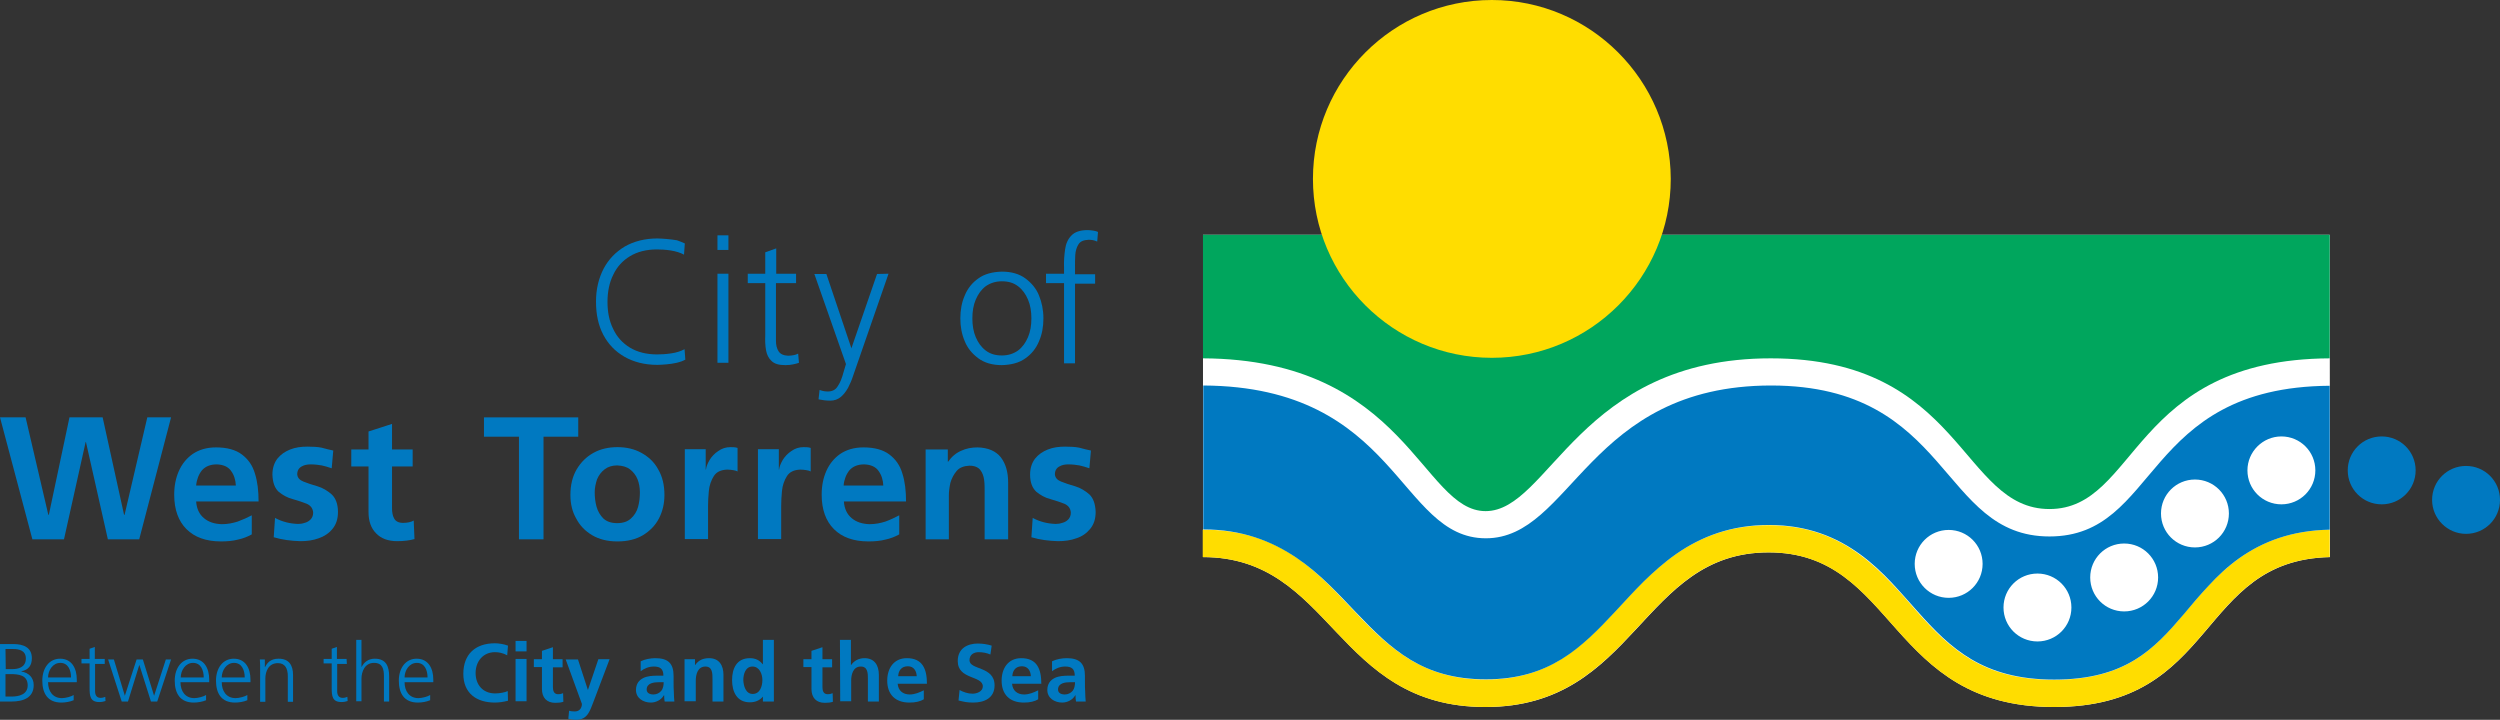 <?xml version="1.0" encoding="utf-8"?>
<!-- Generator: Adobe Illustrator 24.1.2, SVG Export Plug-In . SVG Version: 6.00 Build 0)  -->
<svg version="1.1" id="Layer_2_1_" xmlns="http://www.w3.org/2000/svg" xmlns:xlink="http://www.w3.org/1999/xlink" x="0px" y="0px"
	 viewBox="0 0 957.2 275.6" style="enable-background:new 0 0 957.2 275.6;" xml:space="preserve">
<rect x="0" y="0" width="957.2" height="275.6" fill="#333333" stroke="none"/>
<style type="text/css">
	.st0{fill-rule:evenodd;clip-rule:evenodd;fill:#0079C1;}
	.st1{fill:#0079C1;}
	.st2{fill:#FFFFFF;}
	.st3{fill:#FFDD00;}
	.st4{fill:#00A65D;}
</style>
<g>
	<g>
		<path class="st0" d="M262.2,93.2l-0.3,4.3c-1.5-0.8-3.2-1.3-5.1-1.6c-1.9-0.3-3.7-0.4-5.3-0.4c-4,0-7.5,0.9-10.3,2.6
			s-5,4.1-6.4,7.1c-1.5,3-2.2,6.5-2.2,10.4c0,4,0.7,7.4,2.2,10.4c1.4,3,3.6,5.4,6.4,7.1c2.8,1.7,6.3,2.6,10.4,2.6
			c1.6,0,3.4-0.1,5.4-0.4c2-0.3,3.6-0.8,5.1-1.6l0.3,4c-0.9,0.5-2,0.9-3.3,1.2s-2.6,0.5-3.9,0.6s-2.5,0.2-3.5,0.2
			c-4.9,0-9.1-1.1-12.6-3.1s-6.2-4.8-8.1-8.4c-1.9-3.6-2.8-7.8-2.8-12.7c0-4.8,1-8.9,2.9-12.6c1.9-3.6,4.6-6.4,8.1-8.5
			c3.5-2,7.7-3.1,12.5-3.1c1,0,2.1,0.1,3.5,0.2s2.7,0.3,4,0.5C260.3,92.4,261.4,92.8,262.2,93.2"/>
		<path class="st0" d="M274.7,104.8h4.2v34.1h-4.2V104.8z M278.9,95.7h-4.2v-5.6h4.2V95.7z"/>
		<path class="st0" d="M304.8,104.8v3.6h-7.7v22.1c0,1.6,0.3,2.9,1,4s1.9,1.6,3.6,1.7c0.8,0,1.5-0.1,2.1-0.2s1.2-0.3,1.8-0.6
			l0.3,3.5c-0.5,0.2-1.2,0.4-2.2,0.6c-0.9,0.2-1.9,0.3-3,0.3c-2.5,0-4.2-0.5-5.3-1.6c-1.1-1-1.8-2.4-2.1-4.1
			c-0.3-1.7-0.4-3.6-0.3-5.7v-20h-6.7v-3.6h6.7v-8.2l4.2-1.5v9.7H304.8z"/>
		<path class="st0" d="M340.2,104.8L326.6,144c-0.5,1.6-1.2,3.1-1.9,4.5c-0.8,1.4-1.7,2.6-2.8,3.5c-1.1,0.9-2.4,1.4-4,1.4
			s-3.1-0.2-4.5-0.5l0.4-3.6c0.4,0.1,0.8,0.3,1.3,0.4c0.5,0.1,1.1,0.2,1.8,0.2c1.8,0,3.1-0.7,3.9-2.1c0.9-1.3,1.6-3.1,2.2-5.4l0.9-3
			l-12.1-34.5h4.6l9.6,28.5l-0.1-0.1h0.1l9.8-28.4L340.2,104.8L340.2,104.8z"/>
		<path class="st0" d="M367.7,121.9c0-3.1,0.5-6.1,1.7-8.8c1.1-2.7,2.9-4.9,5.2-6.5c2.3-1.7,5.4-2.5,9-2.6c3.7,0,6.7,0.9,9,2.6
			s4.1,3.8,5.2,6.5s1.7,5.6,1.7,8.8c0,3.1-0.5,6.1-1.7,8.8c-1.1,2.7-2.9,4.9-5.2,6.5c-2.3,1.7-5.4,2.5-9,2.6c-3.7,0-6.7-0.9-9-2.6
			c-2.3-1.7-4.1-3.8-5.2-6.5C368.2,127.9,367.7,125,367.7,121.9 M372.3,121.9c0,2.7,0.4,5.1,1.3,7.2c0.9,2.1,2.1,3.8,3.8,5.1
			c1.7,1.3,3.7,1.9,6.2,1.9s4.5-0.7,6.2-1.9c1.7-1.3,2.9-3,3.8-5.1c0.9-2.1,1.3-4.5,1.3-7.2s-0.4-5.1-1.3-7.2
			c-0.9-2.1-2.1-3.8-3.8-5.1c-1.7-1.3-3.7-1.9-6.2-1.9c-2.4,0-4.5,0.7-6.2,1.9c-1.7,1.3-2.9,3-3.8,5.1
			C372.7,116.8,372.3,119.2,372.3,121.9"/>
		<path class="st0" d="M407.4,138.9v-30.5h-6.9v-3.6h6.9v-2.4c-0.1-2.4,0.1-4.7,0.4-6.9c0.3-2.2,1.1-4,2.4-5.3
			c1.3-1.4,3.4-2.1,6.2-2.1c0.7,0,1.4,0.1,2.2,0.2c0.8,0.1,1.3,0.3,1.8,0.5l-0.3,3.7c-1-0.5-2.1-0.7-3.3-0.7
			c-1.9,0.1-3.2,0.6-3.9,1.8c-0.7,1.1-1.1,2.5-1.2,4c-0.1,1.6-0.1,3.1-0.1,4.5v2.9h7.7v3.6h-7.7v30.5h-4.2V138.9z"/>
	</g>
	<g>
		<polygon class="st0" points="12.4,206.5 0,159.8 9.8,159.8 18.5,197.1 18.7,197.1 26.6,159.8 39.3,159.8 47.5,197.1 47.7,197.1 
			56.4,159.8 65.5,159.8 53.3,206.5 41.3,206.5 32.9,169.2 32.8,169.2 24.5,206.5 		"/>
		<path class="st0" d="M75.1,185.9h15.2c-0.1-2.2-0.7-4.1-1.9-5.7c-1.1-1.5-2.9-2.3-5.4-2.4c-2.5,0-4.4,0.8-5.7,2.3
			C76.1,181.6,75.3,183.6,75.1,185.9 M96.4,197.3v7.3c-1.6,0.9-3.4,1.6-5.3,2c-1.9,0.5-4.1,0.7-6.5,0.7c-5.7,0-10.1-1.6-13.2-4.7
			c-3.1-3.1-4.7-7.5-4.7-13.2c0-3.4,0.6-6.4,1.8-9.1c1.2-2.7,3-4.9,5.3-6.5c2.4-1.6,5.3-2.5,8.9-2.5c4.2,0,7.5,0.9,9.9,2.7
			c2.4,1.8,4.1,4.2,5,7.3c1,3.1,1.4,6.7,1.4,10.7H75.1c0.2,2.8,1.2,4.9,3,6.4s4,2.2,6.8,2.3c2.2,0,4.2-0.4,6.1-1
			C92.9,199,94.7,198.2,96.4,197.3"/>
		<path class="st0" d="M127.6,172.5l-0.6,6.8c-1.3-0.5-2.6-0.8-3.8-1.1c-1.2-0.2-2.6-0.4-4.2-0.4c-1.3,0-2.5,0.2-3.5,0.8
			c-1.1,0.6-1.7,1.6-1.7,3c0.1,1.3,0.9,2.2,2.4,2.8s3.3,1.2,5.4,1.8c2,0.6,3.8,1.7,5.4,3.1c1.5,1.4,2.4,3.7,2.4,6.7
			c0,2.7-0.7,4.8-2.1,6.5c-1.4,1.7-3.2,2.9-5.3,3.6c-2.2,0.8-4.5,1.1-7,1.1c-3.5-0.1-6.8-0.5-10.2-1.5l0.5-7.4
			c2.8,1.5,5.7,2.2,8.8,2.3c0.8,0,1.6-0.1,2.5-0.4c0.9-0.2,1.7-0.7,2.3-1.3s1-1.5,1-2.6c-0.1-1.6-0.9-2.7-2.4-3.4
			c-1.5-0.6-3.3-1.2-5.4-1.8c-2-0.5-3.8-1.5-5.4-2.8c-1.5-1.4-2.3-3.5-2.4-6.6c0-2.5,0.7-4.5,1.9-6.1c1.3-1.6,2.9-2.7,4.9-3.5
			s4.2-1.1,6.6-1.1c2.1,0,3.9,0.1,5.4,0.4C124.8,171.9,126.3,172.2,127.6,172.5"/>
		<path class="st0" d="M141.1,196.1v-17.5h-6.6v-6.5h6.6v-6.9l9-2.9v9.8h7.9v6.5h-7.9v16c0,1.5,0.2,2.8,0.8,3.9
			c0.6,1.1,1.7,1.7,3.4,1.7c1.7,0,3.1-0.3,4.1-0.9l0.3,7.1c-1.8,0.5-4,0.8-6.6,0.8c-3.5,0-6.2-1-8.1-3
			C142.1,202.3,141.1,199.6,141.1,196.1"/>
		<polygon class="st0" points="198.7,206.5 198.7,167.2 185.3,167.2 185.3,159.8 221.4,159.8 221.4,167.2 208.1,167.2 208.1,206.5 
					"/>
		<path class="st0" d="M218.4,189.5c0-3.8,0.8-7.1,2.4-9.8c1.6-2.7,3.7-4.8,6.4-6.3s5.8-2.2,9.2-2.2c3.4,0,6.5,0.7,9.2,2.2
			s4.9,3.5,6.4,6.3c1.6,2.7,2.4,6,2.4,9.8c0,3.3-0.7,6.3-2.1,9s-3.5,4.8-6.1,6.4c-2.7,1.6-5.9,2.4-9.8,2.4c-3.8,0-7-0.8-9.7-2.4
			c-2.7-1.6-4.7-3.7-6.1-6.4C219.1,195.9,218.4,192.9,218.4,189.5 M227.7,188.4c0,1.9,0.2,3.8,0.7,5.6s1.4,3.3,2.6,4.5
			c1.3,1.2,3,1.8,5.3,1.8s4-0.6,5.3-1.8s2.2-2.6,2.7-4.4c0.5-1.8,0.7-3.7,0.7-5.6c0-1.8-0.3-3.5-0.9-5s-1.6-2.8-2.9-3.8
			s-2.9-1.4-4.9-1.5c-1.9,0-3.5,0.5-4.8,1.5s-2.2,2.2-2.9,3.8C228.1,185.1,227.7,186.7,227.7,188.4"/>
		<path class="st0" d="M262.2,206.4V172h8v7.8h0.1c0.1-1.1,0.6-2.3,1.4-3.7c0.8-1.3,1.9-2.5,3.3-3.4c1.4-1,2.9-1.5,4.7-1.5
			c0.9,0,1.8,0,2.7,0.3v9c-0.4-0.2-1-0.4-1.7-0.5s-1.5-0.2-2.3-0.2c-2.4,0.1-4.1,0.9-5.1,2.5s-1.7,3.5-1.9,5.7
			c-0.2,2.2-0.3,4.1-0.3,5.8v12.6H262.2z"/>
		<path class="st0" d="M290.2,206.4V172h8v7.8h0.1c0.1-1.1,0.6-2.3,1.4-3.7c0.8-1.3,1.9-2.5,3.3-3.4c1.4-1,2.9-1.5,4.7-1.5
			c0.9,0,1.8,0,2.7,0.3v9c-0.4-0.2-1-0.4-1.7-0.5s-1.5-0.2-2.3-0.2c-2.4,0.1-4.1,0.9-5.1,2.5s-1.7,3.5-1.9,5.7
			c-0.2,2.2-0.3,4.1-0.3,5.8v12.6H290.2z"/>
		<path class="st0" d="M323,185.9h15.2c-0.1-2.2-0.7-4.1-1.9-5.7c-1.1-1.5-2.9-2.3-5.4-2.4c-2.5,0-4.4,0.8-5.7,2.3
			C324,181.6,323.2,183.6,323,185.9 M344.3,197.3v7.3c-1.6,0.9-3.4,1.6-5.3,2c-1.9,0.5-4.1,0.7-6.5,0.7c-5.7,0-10.1-1.6-13.2-4.7
			c-3.1-3.1-4.7-7.5-4.7-13.2c0-3.4,0.6-6.4,1.8-9.1c1.2-2.7,3-4.9,5.3-6.5c2.4-1.6,5.3-2.5,8.9-2.5c4.2,0,7.5,0.9,9.9,2.7
			s4.1,4.2,5,7.3c1,3.1,1.4,6.7,1.4,10.7h-23.8c0.2,2.8,1.2,4.9,3,6.4s4,2.2,6.8,2.3c2.2,0,4.2-0.4,6.1-1
			C340.9,199,342.6,198.2,344.3,197.3"/>
		<path class="st0" d="M354.4,206.5v-34.4h8.5v4.7h0.1c1.4-2,3.1-3.4,5-4.2c1.9-0.9,4-1.3,6.3-1.3c4,0.1,7,1.4,8.9,3.8
			c1.9,2.5,2.8,5.7,2.8,9.7v21.7h-9v-18.4c0-1.4,0-2.9-0.2-4.4s-0.7-2.8-1.5-3.8s-2.2-1.6-4.1-1.6c-2.1,0.1-3.8,0.7-4.9,2
			s-1.9,2.8-2.4,4.5c-0.4,1.8-0.6,3.4-0.6,4.9v16.8H354.4z"/>
		<path class="st0" d="M417.7,172.5l-0.6,6.8c-1.3-0.5-2.6-0.8-3.8-1.1c-1.2-0.2-2.6-0.4-4.2-0.4c-1.3,0-2.5,0.2-3.5,0.8
			c-1.1,0.6-1.7,1.6-1.7,3c0.1,1.3,0.9,2.2,2.4,2.8s3.3,1.2,5.4,1.8c2,0.6,3.8,1.7,5.4,3.1c1.5,1.4,2.3,3.7,2.4,6.7
			c0,2.7-0.7,4.8-2.1,6.5s-3.1,2.9-5.3,3.6c-2.2,0.8-4.5,1.1-7,1.1c-3.5-0.1-6.8-0.5-10.2-1.5l0.5-7.4c2.8,1.5,5.7,2.2,8.8,2.3
			c0.8,0,1.6-0.1,2.5-0.4c0.9-0.2,1.7-0.7,2.3-1.3c0.6-0.6,1-1.5,1-2.6c-0.1-1.6-0.9-2.7-2.4-3.4c-1.5-0.6-3.3-1.2-5.4-1.8
			c-2-0.5-3.8-1.5-5.4-2.8c-1.5-1.4-2.4-3.5-2.4-6.6c0-2.5,0.7-4.5,1.9-6.1c1.3-1.6,2.9-2.7,4.9-3.5s4.2-1.1,6.6-1.1
			c2.1,0,3.9,0.1,5.4,0.4C414.9,171.9,416.3,172.2,417.7,172.5"/>
	</g>
	<g>
		<path class="st1" d="M0,246.6h5.2c3.6,0,7,1.2,7,5.4c0,2.8-1.3,4.5-4,5v0.1c2.8,0.5,4.7,2.3,4.7,5.2c0,4.8-3.9,6.3-8.5,6.3H0
			V246.6z M2.1,266.7h2.3c2.9,0,6.2-0.8,6.2-4.3c0-3.9-3.4-4.3-6.6-4.3H2.1V266.7z M2.2,256.2h2.4c2.3,0,5.3-0.6,5.3-4.1
			c0-3.2-2.9-3.6-4.8-3.6h-3L2.2,256.2L2.2,256.2z"/>
		<path class="st1" d="M28.2,268.1c-1.4,0.6-3.2,0.9-4.7,0.9c-5.3,0-7.3-3.6-7.3-8.4c0-4.9,2.7-8.4,6.8-8.4c4.5,0,6.4,3.7,6.4,8v1
			h-11c0,3.4,1.8,6.1,5.3,6.1c1.4,0,3.6-0.6,4.5-1.2C28.2,266.1,28.2,268.1,28.2,268.1z M27.2,259.4c0-2.8-1.1-5.6-4.1-5.6
			c-2.9,0-4.7,2.9-4.7,5.6H27.2z"/>
		<path class="st1" d="M40.1,254.2h-3.7v10.4c0,1.4,0.5,2.6,2.1,2.6c0.8,0,1.3-0.2,1.8-0.4l0.1,1.6c-0.5,0.2-1.5,0.4-2.4,0.4
			c-3.5,0-3.7-2.4-3.7-5.4V254h-3.1v-1.7h3.1v-3.9l2-0.7v4.6h3.8V254.2z"/>
		<polygon class="st1" points="60.2,268.6 57.8,268.6 53.4,254.7 53.3,254.7 49,268.6 46.6,268.6 41.4,252.5 43.6,252.5 47.8,266.4 
			47.8,266.4 52.3,252.5 54.7,252.5 59,266.4 59,266.4 63.5,252.5 65.5,252.5 		"/>
		<path class="st1" d="M78.9,268.1c-1.4,0.6-3.2,0.9-4.7,0.9c-5.3,0-7.3-3.6-7.3-8.4c0-4.9,2.7-8.4,6.8-8.4c4.5,0,6.4,3.7,6.4,8v1
			h-11c0,3.4,1.8,6.1,5.3,6.1c1.4,0,3.6-0.6,4.5-1.2C78.9,266.1,78.9,268.1,78.9,268.1z M78,259.4c0-2.8-1.1-5.6-4.1-5.6
			c-2.9,0-4.7,2.9-4.7,5.6H78z"/>
		<path class="st1" d="M94.7,268.1c-1.4,0.6-3.2,0.9-4.7,0.9c-5.3,0-7.3-3.6-7.3-8.4c0-4.9,2.7-8.4,6.8-8.4c4.5,0,6.4,3.7,6.4,8v1
			h-11c0,3.4,1.8,6.1,5.3,6.1c1.4,0,3.6-0.6,4.5-1.2V268.1z M93.7,259.4c0-2.8-1.1-5.6-4.1-5.6c-2.9,0-4.7,2.9-4.7,5.6H93.7z"/>
		<path class="st1" d="M99.6,256.3c0-1.2,0-2.5-0.1-3.8h1.9v2.9h0.1c0.7-1.4,1.9-3.2,5.2-3.2c4,0,5.5,2.6,5.5,6.2v10.3h-2v-9.8
			c0-3-1.1-5-3.8-5c-3.6,0-4.8,3.2-4.8,5.9v8.9h-2L99.6,256.3L99.6,256.3z"/>
		<path class="st1" d="M132.8,254.2h-3.7v10.4c0,1.4,0.5,2.6,2.1,2.6c0.8,0,1.3-0.2,1.8-0.4l0.1,1.6c-0.5,0.2-1.4,0.4-2.4,0.4
			c-3.5,0-3.7-2.4-3.7-5.4V254h-3.1v-1.7h3.1v-3.9l2-0.7v4.6h3.7L132.8,254.2L132.8,254.2z"/>
		<path class="st1" d="M136.4,245h2v10.3h0.1c0.9-1.8,2.6-3.1,5-3.1c4.3,0,5.5,2.9,5.5,6.8v9.6h-2V259c0-2.8-0.5-5.2-3.8-5.2
			c-3.5,0-4.8,3.3-4.8,6.1v8.6h-2V245z"/>
		<path class="st1" d="M164.7,268.1c-1.4,0.6-3.2,0.9-4.7,0.9c-5.3,0-7.3-3.6-7.3-8.4c0-4.9,2.7-8.4,6.8-8.4c4.5,0,6.4,3.7,6.4,8v1
			h-11c0,3.4,1.8,6.1,5.3,6.1c1.4,0,3.6-0.6,4.5-1.2V268.1z M163.7,259.4c0-2.8-1.1-5.6-4.1-5.6c-2.9,0-4.7,2.9-4.7,5.6H163.7z"/>
		<path class="st1" d="M194.5,268.3c-1.6,0.4-3.3,0.7-5,0.7c-7.1,0-12.1-3.6-12.1-11c0-7.5,4.6-11.7,12.1-11.7c1.4,0,3.4,0.3,5,0.9
			l-0.3,3.7c-1.7-0.9-3.2-1.2-4.7-1.2c-4.5,0-7.4,3.5-7.4,8s2.8,7.8,7.5,7.8c1.7,0,3.8-0.4,4.8-0.9L194.5,268.3z"/>
		<path class="st1" d="M197.4,245.4h4.2v4h-4.2V245.4z M197.4,252.3h4.2v16.2h-4.2V252.3z"/>
		<path class="st1" d="M207.5,255.4h-3.1v-3h3.1v-3.2l4.2-1.4v4.6h3.7v3.1h-3.7v7.6c0,1.4,0.4,2.7,2,2.7c0.8,0,1.5-0.2,1.9-0.4
			l0.1,3.3c-0.9,0.3-1.9,0.4-3.1,0.4c-3.3,0-5.1-2-5.1-5.3L207.5,255.4L207.5,255.4z"/>
		<path class="st1" d="M225.1,264.2L225.1,264.2l4-11.8h4.3l-6.1,16.1c-1.4,3.6-2.3,7.1-6.7,7.1c-1,0-2-0.2-3-0.4l0.3-3.1
			c0.5,0.2,1.1,0.3,2.2,0.3c1.7,0,2.7-1.2,2.7-2.9l-6.2-17h4.7L225.1,264.2z"/>
		<path class="st1" d="M245.3,253.2c1.6-0.8,3.8-1.2,5.6-1.2c4.9,0,7,2,7,6.8v2.1c0,1.6,0,2.9,0.1,4.1c0,1.2,0.1,2.4,0.2,3.6h-3.7
			c-0.2-0.9-0.2-1.9-0.2-2.4h-0.1c-1,1.8-3.1,2.8-5,2.8c-2.9,0-5.7-1.7-5.7-4.8c0-2.4,1.2-3.8,2.8-4.6c1.6-0.8,3.7-0.9,5.4-0.9h2.3
			c0-2.6-1.2-3.5-3.7-3.5c-1.8,0-3.6,0.7-5,1.8L245.3,253.2z M250.2,265.9c1.3,0,2.3-0.6,3-1.4c0.7-0.9,0.9-2.1,0.9-3.3h-1.8
			c-1.9,0-4.7,0.3-4.7,2.8C247.6,265.3,248.7,265.9,250.2,265.9"/>
		<path class="st1" d="M262.1,252.4h4v2.2h0.1c1.3-1.9,3.1-2.6,5.3-2.6c3.8,0,5.5,2.7,5.5,6.4v10.2h-4.2v-8.7c0-2,0-4.7-2.7-4.7
			c-3.1,0-3.7,3.3-3.7,5.4v7.9h-4.3V252.4z"/>
		<path class="st1" d="M292.1,266.7L292.1,266.7c-1.3,1.6-3.1,2.2-5,2.2c-5,0-6.8-4.1-6.8-8.5c0-4.5,1.8-8.4,6.8-8.4
			c2.1,0,3.6,0.7,4.9,2.3h0.1V245h4.2v23.6h-4.2V266.7z M288.2,265.7c2.8,0,3.7-3,3.7-5.3s-1.1-5.2-3.8-5.2c-2.7,0-3.5,3-3.5,5.2
			C284.7,262.6,285.5,265.7,288.2,265.7"/>
		<path class="st1" d="M310.7,255.4h-3.1v-3h3.1v-3.2l4.2-1.4v4.6h3.7v3.1h-3.7v7.6c0,1.4,0.4,2.7,2,2.7c0.8,0,1.5-0.2,1.9-0.4
			l0.1,3.3c-0.9,0.3-1.9,0.4-3.1,0.4c-3.3,0-5.1-2-5.1-5.3V255.4z"/>
		<path class="st1" d="M321.6,245h4.2v9.6h0.1c1.1-1.6,2.9-2.6,5.1-2.6c3.8,0,5.5,2.7,5.5,6.4v10.2h-4.2v-8.7c0-2,0-4.7-2.7-4.7
			c-3.1,0-3.7,3.3-3.7,5.4v7.9h-4.2L321.6,245L321.6,245z"/>
		<path class="st1" d="M353.8,267.7c-1.5,0.9-3.3,1.3-5.6,1.3c-5.4,0-8.5-3.1-8.5-8.4c0-4.7,2.5-8.6,7.5-8.6c6,0,7.7,4.1,7.7,9.8
			h-11.2c0.2,2.6,2,4.1,4.6,4.1c2,0,3.8-0.8,5.4-1.6v3.4H353.8z M351,258.9c-0.1-2-1.1-3.8-3.4-3.8c-2.4,0-3.6,1.6-3.7,3.8H351z"/>
		<path class="st1" d="M379.2,250.6c-1.4-0.6-2.9-0.9-4.5-0.9c-1.5,0-3.5,0.7-3.5,3.1c0,3.8,9.6,2.2,9.6,9.6c0,4.8-3.8,6.6-8.2,6.6
			c-2.4,0-3.5-0.3-5.6-0.8l0.4-4c1.5,0.8,3.2,1.4,5,1.4c1.7,0,3.9-0.9,3.9-2.8c0-4.2-9.6-2.5-9.6-9.7c0-4.9,3.8-6.7,7.7-6.7
			c1.9,0,3.7,0.3,5.3,0.8L379.2,250.6z"/>
		<path class="st1" d="M397.6,267.7c-1.5,0.9-3.3,1.3-5.6,1.3c-5.4,0-8.5-3.1-8.5-8.4c0-4.7,2.5-8.6,7.5-8.6c6,0,7.7,4.1,7.7,9.8
			h-11.2c0.2,2.6,2,4.1,4.6,4.1c2,0,3.8-0.8,5.4-1.6v3.4H397.6z M394.7,258.9c-0.1-2-1.1-3.8-3.4-3.8c-2.4,0-3.6,1.6-3.7,3.8H394.7z
			"/>
		<path class="st1" d="M402.8,253.2c1.6-0.8,3.8-1.2,5.6-1.2c4.9,0,7,2,7,6.8v2.1c0,1.6,0,2.9,0.1,4.1c0,1.2,0.1,2.4,0.2,3.6H412
			c-0.2-0.9-0.2-1.9-0.2-2.4h-0.1c-1,1.8-3.1,2.8-5,2.8c-2.9,0-5.7-1.7-5.7-4.8c0-2.4,1.2-3.8,2.8-4.6c1.6-0.8,3.7-0.9,5.4-0.9h2.3
			c0-2.6-1.2-3.5-3.7-3.5c-1.8,0-3.6,0.7-5,1.8L402.8,253.2z M407.7,265.9c1.3,0,2.3-0.6,3-1.4c0.7-0.9,0.9-2.1,0.9-3.3h-1.8
			c-1.9,0-4.7,0.3-4.7,2.8C405.1,265.3,406.2,265.9,407.7,265.9"/>
	</g>
	<g>
		<path class="st1" d="M898.9,180.1c0-7.2,5.8-13,13-13s13,5.8,13,13s-5.8,13-13,13S898.9,187.3,898.9,180.1"/>
		<path class="st1" d="M931.2,191.4c0-7.2,5.8-13,13-13s13,5.8,13,13s-5.8,13-13,13C937,204.4,931.2,198.5,931.2,191.4"/>
	</g>
	<path class="st2" d="M892,89.9H460.6v112.9c0.1,0,0.2,0,0.3,0c-0.1,0-0.2,0-0.3,0v10.5c49.6,0,50.5,57.4,108.2,57.4
		s59.4-59.2,108.4-59.2s45.5,59.2,109.3,59.2c63,0,54.4-56.2,105.6-57.4L892,89.9z"/>
	<path class="st3" d="M857.4,213.7c9-6.4,20-10.6,34.6-10.9v10.5c-51.2,1.2-42.5,57.4-105.6,57.4c-63.7,0-60.3-59.2-109.3-59.2
		s-50.7,59.2-108.4,59.2s-58.5-57.4-108.2-57.4v-10.5c56,0,56.4,57.4,108.2,57.4c24.1,0,36.3-11.8,49.8-26.2
		c3.5-3.8,7-7.6,10.6-11.2c3.8-3.7,7.9-7.4,12.5-10.6c9.5-6.6,20.9-11.1,35.5-11.1c14.7,0,25.8,4.5,35,11.3c4.5,3.3,8.4,7,11.9,10.7
		c3.4,3.5,6.7,7.3,10,11.1c12.5,14,25,26.1,52.3,26.1s38.2-11.5,49.6-25c3.2-3.7,6.3-7.4,9.5-10.9
		C849,220.6,852.9,216.9,857.4,213.7"/>
	<path class="st1" d="M860.5,180.1c0,7.2,5.8,13,13,13s13-5.8,13-13s-5.8-13-13-13C866.4,167.1,860.5,172.9,860.5,180.1
		 M733.1,215.9c0,7.2,5.8,13,13,13s13-5.8,13-13s-5.8-13-13-13S733.1,208.7,733.1,215.9 M767.1,232.6c0,7.2,5.8,13,13,13
		s13-5.8,13-13s-5.8-13-13-13C772.9,219.6,767.1,225.4,767.1,232.6 M800.3,221.1c0,7.2,5.8,13,13,13s13-5.8,13-13s-5.8-13-13-13
		S800.3,213.9,800.3,221.1 M827.4,196.6c0,7.2,5.8,13,13,13s13-5.8,13-13s-5.8-13-13-13S827.4,189.4,827.4,196.6 M784.7,205.4
		c42.2,0,35.4-57.2,107.3-57.7v55.1c-14.6,0.3-25.5,4.5-34.6,10.9c-4.5,3.2-8.4,6.9-11.8,10.6c-3.3,3.5-6.4,7.2-9.5,10.9
		c-11.5,13.5-22.4,25-49.6,25c-27.4,0-39.8-12.1-52.3-26.1c-3.4-3.8-6.7-7.6-10-11.1c-3.5-3.7-7.4-7.4-11.9-10.7
		c-9.2-6.7-20.3-11.3-35-11.3c-14.6,0-26,4.5-35.5,11.1c-4.6,3.2-8.7,6.9-12.5,10.6c-3.6,3.6-7.1,7.4-10.6,11.2
		c-13.5,14.5-25.6,26.2-49.8,26.2s-36.2-11.5-49.5-25.4c-3.5-3.7-7-7.4-10.6-10.9c-3.7-3.6-7.9-7.2-12.5-10.3
		c-9.5-6.4-20.9-10.8-35.6-10.8v-55.1c74.6,0.4,74.7,58.5,108.2,58.5c33,0,39-58.5,109.3-58.5C747.1,147.7,742.6,205.4,784.7,205.4"
		/>
	<path class="st4" d="M568.8,195.7c-24.4,0-30.5-58.1-108.2-58.5V89.9H892v47.3c-76.1,0.4-73.4,57.7-107.3,57.7
		c-34,0-33.2-57.7-106.7-57.7S593.3,195.7,568.8,195.7"/>
	<path class="st3" d="M571.2,0c-37.8,0-68.5,30.7-68.5,68.5s30.7,68.5,68.5,68.5s68.5-30.7,68.5-68.5C639.6,30.7,608.9,0,571.2,0z"
		/>
</g>
</svg>
